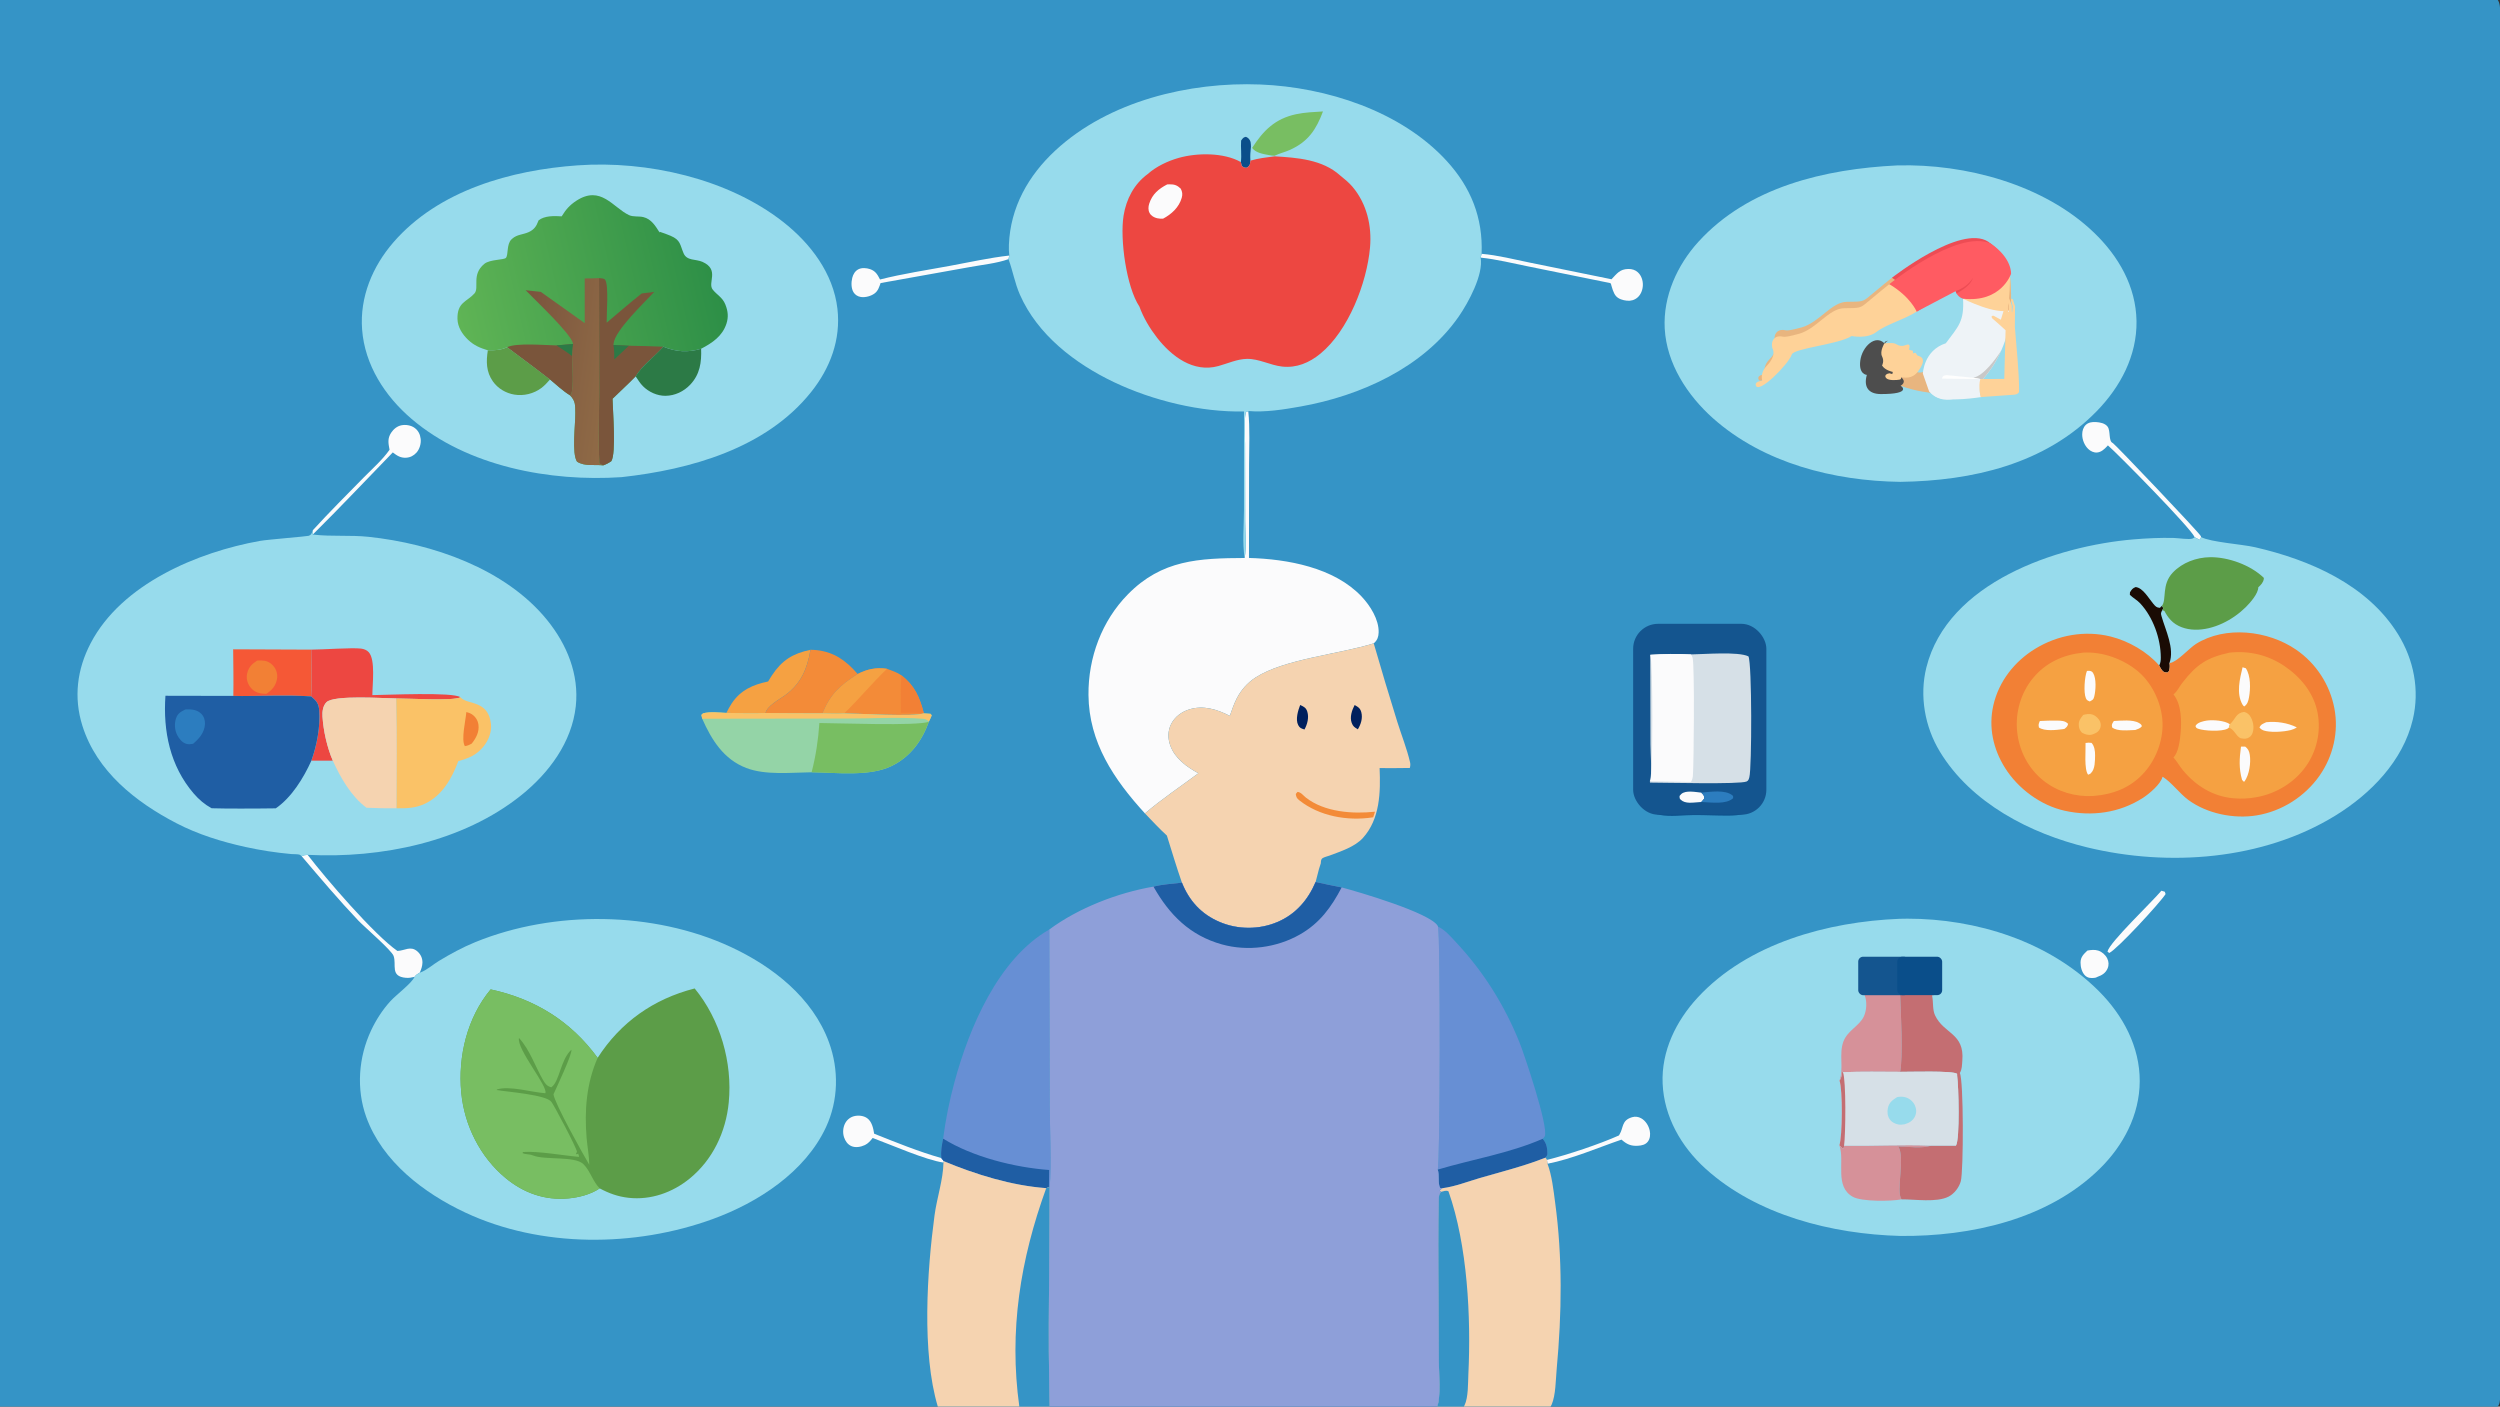 <?xml version="1.0" encoding="UTF-8" standalone="no"?>
<svg
   width="1820"
   height="1024"
   version="1.1"
   id="svg102"
   sodipodi:docname="lifestyle-dementia.svg"
   xml:space="preserve"
   inkscape:version="1.3.2 (1:1.3.2+202311252150+091e20ef0f)"
   xmlns:inkscape="http://www.inkscape.org/namespaces/inkscape"
   xmlns:sodipodi="http://sodipodi.sourceforge.net/DTD/sodipodi-0.dtd"
   xmlns="http://www.w3.org/2000/svg"
   xmlns:svg="http://www.w3.org/2000/svg"><rect width="100%" height="100%" fill="#333333" stroke="none"/><sodipodi:namedview
     id="namedview102"
     pagecolor="#ffffff"
     bordercolor="#666666"
     borderopacity="1.0"
     inkscape:showpageshadow="2"
     inkscape:pageopacity="0.0"
     inkscape:pagecheckerboard="0"
     inkscape:deskcolor="#d1d1d1"
     inkscape:zoom="0.36287788"
     inkscape:cx="939.71009"
     inkscape:cy="648.97867"
     inkscape:window-width="1920"
     inkscape:window-height="1027"
     inkscape:window-x="0"
     inkscape:window-y="25"
     inkscape:window-maximized="1"
     inkscape:current-layer="svg102" /><path
     fill="#3594C6"
     d="M0 0L1818.44 0C1820.58 3.358 1819.99 8.223 1820 12.083L1820 742.336L1820.01 943.951L1820 997.417C1819.99 1004.76 1820.98 1013.76 1819.75 1020.9C1819.56 1022.02 1819.05 1023.05 1818.44 1024L1128.79 1024L1065.7 1024L1046.14 1024L764.203 1024L742.071 1024L682.719 1024L0 1024L0 0Z"
     id="path1" /><path
     fill="#FBFBFC"
     d="M1573.5 648.443L1575.96 649.179L1576.55 650.884C1572.5 657.217 1541.59 690.825 1535.53 693.78L1534.24 692.757C1535.7 686.012 1566.58 656.741 1573.5 648.443Z"
     id="path2" /><path
     fill="#FBFBFC"
     d="M1519.64 691.999C1522.29 691.554 1524.87 691.21 1527.5 692.039C1530.25 692.903 1532.77 695.147 1534.06 697.723C1535.22 700.054 1535.36 702.647 1534.32 705.049C1532.85 708.421 1530.21 709.995 1526.91 711.166C1526.12 711.684 1525.54 711.794 1524.6 711.902C1522.13 712.188 1519.87 712 1518.01 710.24C1515.6 707.959 1514.61 703.986 1514.63 700.753C1514.65 696.661 1516.91 694.624 1519.64 691.999Z"
     id="path3" /><path
     fill="#FBFBFC"
     d="M1178.54 826.623C1178.68 826.42 1178.81 826.221 1178.94 826.014C1182.13 820.848 1180.27 815.69 1188.18 813.321C1190.47 812.635 1192.74 812.963 1194.81 814.128C1198.05 815.941 1200.29 819.614 1201.02 823.195C1201.56 825.853 1201.32 828.939 1199.6 831.141C1197.84 833.391 1195.19 833.924 1192.5 834.109C1187.34 834.463 1184.29 833.036 1180.45 829.642C1163.15 835.565 1144.45 843.744 1126.58 847.206L1126.21 844.398C1141.12 840.749 1164.5 832.896 1178.54 826.623Z"
     id="path4" /><path
     fill="#FBFBFC"
     d="M635.285 828.432C633.757 830.456 631.973 832.514 629.636 833.605C626.663 834.994 622.841 835.718 619.748 834.341C617.049 833.139 615.365 830.647 614.46 827.923C613.37 824.643 613.681 820.641 615.344 817.61C616.74 815.065 619.128 813.198 621.959 812.531C625 811.816 628.704 812.196 631.281 814.032C634.757 816.51 635.756 821.407 636.377 825.327C652.191 831.648 668.974 838.45 685.337 843.089L687.133 845.38L686.855 846.338C674.273 844.663 648.39 833.269 635.285 828.432Z"
     id="path5" /><path
     fill="#FBFBFC"
     d="M227.728 386.027C239.701 372.88 252.324 360.33 264.767 347.631C271.005 341.264 278.525 334.737 283.591 327.42C282.691 322.658 281.983 319.198 284.775 314.993C286.506 312.384 289.116 310.216 292.249 309.604C295.396 308.99 299.202 309.584 301.8 311.476C304.535 313.469 305.859 316.212 306.254 319.523C306.658 322.907 305.473 326.986 303.176 329.527C301.148 331.77 298.594 333.086 295.548 333.227C291.507 333.415 288.975 331.688 285.95 329.359C266.568 349.282 247.489 369.633 227.698 389.142L227.728 386.027Z"
     id="path6" /><path
     fill="#FBFBFC"
     d="M734.761 186.037L734.166 188.655C725.595 191.753 714.945 192.762 705.913 194.448L641.065 206.066C640.079 208.883 639.26 211.679 636.782 213.569C634.185 215.549 629.97 216.71 626.72 216.213C624.526 215.878 622.53 214.694 621.362 212.776C619.58 209.85 619.64 205.519 620.434 202.29C621.071 199.702 622.481 197.287 624.913 196.039C627.4 194.762 630.784 195.042 633.376 195.923C637.437 197.303 638.815 199.906 640.653 203.473C657.242 199.272 674.461 196.665 691.295 193.583C705.685 190.949 720.232 187.652 734.761 186.037Z"
     id="path7" /><path
     fill="#FBFBFC"
     d="M1534.55 324.233L1534 324.843C1532.02 326.989 1529.65 329.231 1526.57 329.436C1524.24 329.59 1521.95 328.481 1520.29 326.906C1517.46 324.224 1515.79 320 1515.85 316.117C1515.88 313.67 1516.6 311.132 1518.4 309.382C1520.38 307.449 1523.26 307.081 1525.89 307.262C1528.82 307.463 1532.44 308.096 1534.32 310.578C1536.69 313.699 1534.78 321.239 1538.15 322.543C1539.4 323.027 1601.5 388.186 1602.25 390.389C1602.31 390.583 1602.33 390.791 1602.37 390.991C1602.18 391.828 1601.86 392.282 1601.41 392.998L1597.72 391.113C1595.32 384.851 1541.67 330.319 1534.55 324.233Z"
     id="path8" /><path
     fill="#FBFBFC"
     d="M1078.61 184.786C1090.38 185.775 1102.42 188.895 1114 191.245L1173.18 203.305C1177.08 199.251 1179.14 195.913 1185.41 195.812C1188.02 195.771 1190.44 196.454 1192.39 198.26C1194.93 200.603 1196.08 204.156 1196 207.548C1195.93 210.81 1194.66 214.369 1192.16 216.536C1189.93 218.462 1187.25 219.214 1184.35 218.899C1181.51 218.591 1178.26 217.697 1176.35 215.446C1174.46 213.211 1173.52 209.282 1172.71 206.496L1172.13 206.055L1112.54 193.951C1101.17 191.682 1089.44 188.713 1077.9 187.546L1078.61 184.786Z"
     id="path9" /><path
     fill="#FBFBFC"
     d="M219.651 623.356C220.966 622.541 222.467 622.509 223.969 622.328C237.505 639.992 272.256 680.353 289.306 692.292C294.612 692.127 298.857 688.267 303.838 692.602C306.273 694.722 307.588 697.559 307.541 700.794C307.504 703.294 306.594 705.844 305.586 708.095C304.03 708.989 302.794 709.613 301.81 711.149C299.678 711.679 297.714 712.026 295.512 711.844C283.717 710.867 288.882 702.193 286.512 695.849C284.963 691.701 265.315 674.852 260.887 670.194C246.539 655.098 233.135 639.216 219.651 623.356Z"
     id="path10" /><path
     fill="#F5A142"
     d="M559.169 496.132C560.049 494.662 560.948 493.202 561.891 491.771C569.26 480.593 577.179 475.732 590.049 473.043C587.7 486.811 583.056 497.993 571.317 506.319C567.336 509.144 558.224 514.131 557.334 519.059C547.85 519.45 538.307 519.114 528.817 518.986C530.003 516.669 531.2 514.305 532.641 512.135C539.109 502.4 548.116 498.421 559.169 496.132Z"
     id="path12" /><path
     fill="#F38B38"
     d="M590.049 473.043C602.792 473.21 612.282 477.941 621.12 487.111C622.241 488.274 623.328 489.469 624.402 490.677C611.7 498.965 604.725 505.02 598.796 519.255C584.984 519.371 571.148 519.127 557.334 519.059C558.224 514.131 567.336 509.144 571.317 506.319C583.056 497.993 587.7 486.811 590.049 473.043Z"
     id="path14" /><path
     fill="#F38B38"
     d="M624.402 490.677C631.564 487.023 637.776 485.81 645.758 486.886C649.32 488.246 653.09 489.454 656.238 491.643C665.951 499.183 669.544 507.652 672.563 519.329C664.755 521.855 625.559 519.458 614.587 519.321C609.416 519.635 603.989 519.298 598.796 519.255C604.725 505.02 611.7 498.965 624.402 490.677Z"
     id="path15" /><path
     fill="#F28035"
     d="M656.238 491.643C665.951 499.183 669.544 507.652 672.563 519.329C667.212 518.599 661.276 518.974 655.85 518.916C655.803 509.853 655.47 500.679 656.238 491.643Z"
     id="path16" /><path
     fill="#F5A142"
     d="M624.402 490.677C631.564 487.023 637.776 485.81 645.758 486.886C634.882 497.234 625.417 508.93 614.587 519.321C609.416 519.635 603.989 519.298 598.796 519.255C604.725 505.02 611.7 498.965 624.402 490.677Z"
     id="path17" /><path
     fill="#0A4E8A"
     d="M1266.18 458.553C1271.06 458.35 1275.55 458.599 1279.33 462.121C1284.25 466.702 1284.11 473.254 1284.18 479.487C1284.41 500.781 1284.08 522.097 1284.14 543.395C1284.17 554.168 1285.66 567.264 1283.8 577.695C1283.15 581.344 1281.07 584.748 1278.54 587.407C1273.33 592.876 1265.75 593.694 1258.58 593.761C1250.13 593.84 1241.67 593.313 1233.23 593.348C1225.37 593.381 1215.91 594.747 1208.24 593.241C1203.77 592.364 1199.3 590.057 1196.09 586.821C1193.69 584.399 1192.34 581.166 1190.01 578.804C1190.81 578.249 1191.81 577.621 1192.41 576.852C1193.83 575.057 1193.54 573.573 1193.32 571.497C1195.91 570.813 1198.52 570.264 1201.15 569.733C1211.77 569.748 1266.81 571.139 1271.55 568.927C1272.9 568.295 1273.13 567.174 1273.51 565.85C1275.39 559.405 1275.48 482.54 1272.85 477.82C1265.14 474.172 1240.66 476.318 1231.06 476.411C1231.49 475.647 1231.79 475.057 1232.02 474.208C1233.21 469.872 1233.02 462.817 1230.78 458.902C1241.98 459.06 1255.27 460.448 1266.18 458.553Z"
     id="path18" /><rect
     style="opacity:1;fill:#14558f;fill-rule:evenodd;stroke:none;stroke-width:8;paint-order:fill markers stroke;fill-opacity:1"
     id="rect102"
     width="96.982"
     height="138.961"
     x="1188.929"
     y="454.137"
     ry="18.171" /><path
     fill="#FBFBFC"
     d="M1238.53 583.854C1237.88 583.906 1237.24 583.956 1236.59 583.994C1232.38 584.246 1226.9 585.355 1223.56 582.179C1222.55 581.219 1222.77 580.841 1222.71 579.459C1223.1 578.962 1223.49 578.48 1223.96 578.058C1227.24 575.097 1234.47 576.649 1238.5 577.036C1240.11 578.74 1240.56 578.832 1240.73 581.253C1240.02 582.123 1239.33 583.071 1238.53 583.854Z"
     id="path19" /><path
     fill="#2C7DBF"
     d="M1238.5 577.036C1244.95 576.545 1256.05 574.572 1261.37 579.177C1261.48 579.273 1261.59 579.379 1261.69 579.48L1261.72 581.071C1256.59 585.816 1245.86 584.145 1239.37 583.887L1238.53 583.854C1239.33 583.071 1240.02 582.123 1240.73 581.253C1240.56 578.832 1240.11 578.74 1238.5 577.036Z"
     id="path20" /><path
     fill="#94D4A7"
     d="M511.205 523.245L510.576 520.458L511.83 519.291C517.195 517.914 523.319 518.744 528.817 518.986C538.307 519.114 547.85 519.45 557.334 519.059C571.148 519.127 584.984 519.371 598.796 519.255C603.989 519.298 609.416 519.635 614.587 519.321C625.559 519.458 664.755 521.855 672.563 519.329L677.377 519.634L678.318 520.75C677.672 522.341 677.018 523.883 676.219 525.404C671.188 539.487 662.565 551.195 648.752 557.808C632.677 565.505 608.555 562.39 590.841 562.217C575.92 562.371 557.5 564.517 543.356 559.122C526.814 552.813 518.04 538.624 511.205 523.245Z"
     id="path21" /><path
     fill="#FAC267"
     d="M511.205 523.245L510.576 520.458L511.83 519.291C517.195 517.914 523.319 518.744 528.817 518.986C538.307 519.114 547.85 519.45 557.334 519.059C571.148 519.127 584.984 519.371 598.796 519.255C603.989 519.298 609.416 519.635 614.587 519.321C625.559 519.458 664.755 521.855 672.563 519.329L677.377 519.634L678.318 520.75C677.672 522.341 677.018 523.883 676.219 525.404C676.061 525.234 675.916 525.05 675.745 524.894C674.619 523.866 673.508 523.401 671.986 523.28C654.134 521.865 635.28 523.086 617.287 523.085L511.205 523.245Z"
     id="path22" /><path
     fill="#78BE62"
     d="M676.219 525.404C671.188 539.487 662.565 551.195 648.752 557.808C632.677 565.505 608.555 562.39 590.841 562.217C593.886 550.628 595.724 538.31 596.508 526.357C609.346 526.402 668.281 528.674 676.219 525.404Z"
     id="path23" /><path
     fill="#D6E0E7"
     d="M1201.41 476.696C1211.11 476.002 1221.34 475.867 1231.06 476.411C1240.66 476.318 1265.14 474.172 1272.85 477.82C1275.48 482.54 1275.39 559.405 1273.51 565.85C1273.13 567.174 1272.9 568.295 1271.55 568.927C1266.81 571.139 1211.77 569.748 1201.15 569.733C1202.88 561.546 1201.55 550.294 1201.55 541.88L1201.41 476.696Z"
     id="path24" /><path
     fill="#FBFBFC"
     d="M1201.41 476.696C1211.11 476.002 1221.34 475.867 1231.06 476.411C1231.56 477.217 1231.98 478.054 1232.23 478.974C1233.72 484.452 1233.15 555.962 1232.42 564.844C1232.28 566.504 1231.85 567.782 1231.05 569.245L1200.96 568.76C1201.21 568.388 1201.32 568.229 1201.54 567.8C1203.22 564.395 1203.52 482.458 1201.41 476.696Z"
     id="path25" /><path
     fill="#678FD4"
     d="M1046.87 674.623C1051.94 676.793 1056.47 682.213 1060.2 686.213C1080.16 707.579 1095.42 732.058 1106.3 759.149C1109.56 767.264 1127.59 820.606 1124.57 827.239C1124.2 828.058 1123.7 828.496 1123.02 829.05C1125.82 831.928 1126.57 836.173 1126.48 840.073C1126.45 841.11 1125.74 841.873 1125.2 842.74C1109.76 848.903 1093.08 853.023 1077.12 857.682C1068.51 860.198 1058.92 863.945 1050.06 865.025L1048.51 864.855C1046.52 861.622 1048.17 855.494 1046.66 851.474C1048.48 847.394 1048.67 681.052 1046.87 674.623Z"
     id="path26" /><path
     fill="#1F5EA4"
     d="M1123.02 829.05C1125.82 831.928 1126.57 836.173 1126.48 840.073C1126.45 841.11 1125.74 841.873 1125.2 842.74C1109.76 848.903 1093.08 853.023 1077.12 857.682C1068.51 860.198 1058.92 863.945 1050.06 865.025L1048.51 864.855C1046.52 861.622 1048.17 855.494 1046.66 851.474C1071.75 843.982 1099.05 839.577 1123.02 829.05Z"
     id="path27" /><path
     fill="#678FD4"
     d="M686.608 828.94C688.385 815.037 691.218 801.168 694.893 787.642C705.585 748.281 726.61 697.984 763.914 676.662L764.214 804.328C764.215 821.907 765.749 847.729 764.14 864.345L763.606 864.292L761.654 864.97C736.457 863.146 710.427 855.063 687.133 845.38L685.337 843.089C684.735 838.148 685.66 833.755 686.608 828.94Z"
     id="path28" /><path
     fill="#1F5EA4"
     d="M686.608 828.94C708.107 842.289 738.658 849.901 763.771 851.756L763.606 864.292L761.654 864.97C736.457 863.146 710.427 855.063 687.133 845.38L685.337 843.089C684.735 838.148 685.66 833.755 686.608 828.94Z"
     id="path29" /><path
     fill="#F5D3B0"
     d="M687.133 845.38C710.427 855.063 736.457 863.146 761.654 864.97L763.606 864.292L764.14 864.345C764.291 917.545 762.685 970.822 764.203 1024L742.071 1024L682.719 1024C670.915 984.523 674.916 925.269 680.347 884.723C682.03 872.154 686.613 858.894 686.855 846.338L687.133 845.38Z"
     id="path30" /><path
     fill="#3594C6"
     d="M763.606 864.292L764.14 864.345C764.291 917.545 762.685 970.822 764.203 1024L742.071 1024C734.397 968.838 742.813 916.889 761.654 864.97L763.606 864.292Z"
     id="path31" /><path
     fill="#F5D3B0"
     d="M1125.2 842.74L1126.21 844.398L1126.58 847.206C1129.8 855.923 1130.85 865.856 1132.09 875.061C1137.61 915.747 1137.02 956.063 1133.25 996.868C1132.55 1004.49 1132.6 1015.66 1129.6 1022.57C1129.34 1023.17 1129.16 1023.41 1128.79 1024L1065.7 1024L1046.14 1024C1049.1 1018.31 1047.46 998.298 1047.46 991.058C1047.47 975.284 1046.34 873.8 1047.74 869.792C1047.97 869.138 1048.73 868.266 1049.12 867.658L1048 866.671L1050.06 865.025C1058.92 863.945 1068.51 860.198 1077.12 857.682C1093.08 853.023 1109.76 848.903 1125.2 842.74Z"
     id="path32" /><path
     fill="#3594C6"
     d="M1049.12 867.658C1050.94 867.248 1052.87 866.335 1054.49 867.304C1068.37 906.557 1070.96 959.07 1068.97 1000.37C1068.66 1006.77 1069.02 1017.31 1066.15 1023.11C1066.01 1023.41 1065.85 1023.7 1065.7 1024L1046.14 1024C1049.1 1018.31 1047.46 998.298 1047.46 991.058C1047.47 975.284 1046.34 873.8 1047.74 869.792C1047.97 869.138 1048.73 868.266 1049.12 867.658Z"
     id="path33" /><path
     fill="#FBFBFC"
     d="M906.119 406.219C907.568 397.94 906.523 388.134 906.512 379.645L906.407 323.074C906.383 315.817 905.506 307.26 906.941 300.162L908.725 299.224C910.073 312.126 909.328 325.59 909.325 338.578L909.254 406.194C937.146 406.984 971.221 413.064 991.289 434.325C997.5 440.906 1003.95 451.063 1003.65 460.482C1003.55 463.518 1002.75 465.947 1000.47 468.02C1000.34 468.135 1000.21 468.244 1000.08 468.357C974.991 476.249 934.841 479.736 914 493.247C908.135 497.05 903.51 502.275 900.327 508.496C898.274 512.507 896.827 516.898 895.307 521.135C886.057 516.437 876.087 513.218 865.759 516.445C860.202 518.181 855.304 521.783 852.616 527.025C850.144 531.849 850.091 537.449 851.878 542.505C855.296 552.176 863.802 558.216 872.412 562.945C859.567 572.526 845.653 581.738 833.525 592.182C810.949 567.453 792.693 540.537 792.41 505.894C792.189 478.734 802.056 452.019 821.194 432.578C845.899 407.482 872.85 406.382 906.119 406.219Z"
     id="path34" /><path
     fill="#F5D3B0"
     d="M895.307 521.135C896.827 516.898 898.274 512.507 900.327 508.496C903.51 502.275 908.135 497.05 914 493.247C934.841 479.736 974.991 476.249 1000.08 468.357C1005.59 487.415 1011.28 506.458 1017.2 525.394C1020.24 535.13 1024.21 544.988 1026.51 554.883C1026.86 556.375 1026.76 557.626 1026.33 559.08C1019 559.141 1011.67 559.29 1004.35 559.168C1005.11 576.657 1004.68 596.298 992.164 610.066C986.298 616.519 976.078 619.779 968.067 622.807C966.742 623.308 963.808 623.998 962.737 624.811C961.54 625.72 961.646 627.18 961.545 628.497L960.236 632.578L957.779 642.082C952.187 655.204 943.281 665.58 929.935 671.243C916.657 676.877 901.212 676.849 887.943 671.213C874.583 665.537 865.747 655.858 860.439 642.565C856.5 631.241 853.057 619.74 849.492 608.294C843.916 603.219 838.769 597.6 833.525 592.182C845.653 581.738 859.567 572.526 872.412 562.945C863.802 558.216 855.296 552.176 851.878 542.505C850.091 537.449 850.144 531.849 852.616 527.025C855.304 521.783 860.202 518.181 865.759 516.445C876.087 513.218 886.057 516.437 895.307 521.135Z"
     id="path35" /><path
     fill="#00205D"
     d="M986.164 513.28C986.273 513.33 986.386 513.373 986.49 513.43C988.918 514.772 990.34 515.778 991.059 518.622C992.146 522.922 990.729 527.288 988.513 530.955C986.2 529.544 985.009 528.942 984.032 526.247C982.497 522.01 984.202 517.054 986.164 513.28Z"
     id="path36" /><path
     fill="#00205D"
     d="M946.518 513.251C946.628 513.292 946.741 513.326 946.847 513.375C949.367 514.537 950.87 515.337 951.733 518.156C953.036 522.418 951.731 527.289 949.664 531.072C947.417 530.331 946.223 530.11 945.064 527.833C942.972 523.722 944.977 517.246 946.518 513.251Z"
     id="path37" /><path
     fill="#f38b38"
     d="m 999.695,594.98 -0.767,0.119 c -17.967,2.679 -38.319,-0.864 -52.905,-12.374 -1.943,-1.533 -2.412,-2.386 -2.697,-4.71 l 1.252,-1.513 c 2.542,0.162 4.251,2.693 6.182,4.2 13.469,10.504 33.97,11.999 50.244,10.197 z"
     id="path38" /><path
     fill="#97DBEC"
     d="M420.556 120.373C471.006 116.792 529.738 129.922 570.037 161.485C589.961 177.091 606.658 198.949 609.649 224.743C612.25 247.186 604.399 267.988 590.506 285.398C557.727 326.472 502.527 341.848 452.547 347.359C400.555 350.859 340.337 339.7 299.642 304.976C280.238 288.419 265.563 265.784 263.61 239.867C261.836 216.328 271.162 193.978 286.42 176.39C319.342 138.44 372.277 123.772 420.556 120.373Z"
     id="path40" /><path
     fill="#5C9D48"
     d="M369.191 252.727C379.615 260.542 390.158 268.243 400.415 276.274C398.449 278.474 396.462 280.712 394.092 282.487C388.57 286.621 381.281 288.407 374.477 287.278C368.277 286.249 362.473 282.843 358.833 277.675C353.894 270.663 353.855 263.176 355.148 255.023C359.981 255.108 364.793 254.918 369.191 252.727Z"
     id="path41" /><defs
     id="defs43"><linearGradient
       id="gradient_0"
       gradientUnits="userSpaceOnUse"
       x1="518.101"
       y1="186.78"
       x2="333.684"
       y2="229.783"><stop
         offset="0"
         stop-color="#2D8F47"
         id="stop42" /><stop
         offset="1"
         stop-color="#5FB455"
         id="stop43" /></linearGradient></defs><path
     fill="url(#gradient_0)"
     d="M408.905 157.501C411.831 152.667 414.689 149.365 419.447 146.232C437.41 134.404 446.308 151.201 457.998 156.637C460.949 158.01 465.022 157.267 468.27 158.021C474.227 159.405 477.292 164.684 480.339 169.498L480.155 168.699C482.872 169.599 485.595 170.536 488.224 171.668C495.565 174.827 494.913 177.98 497.65 184.395C500.058 190.038 506.554 188.474 511.391 190.637C524.124 196.331 514.892 205.891 518.848 210.825C521.956 214.701 526.013 216.553 527.995 221.533L528.208 222.083C529.987 226.611 530.392 230.89 528.873 235.578C525.898 244.76 518.488 249.704 510.412 253.891C500.576 256.803 492.291 256.192 482.885 252.391C476.652 259.626 467.594 265.851 462.736 273.969C457.321 279.629 451.465 284.792 445.921 290.31C446.114 299.018 448.659 329.754 445.066 335.711C443.111 337.108 441.355 338.01 439.09 338.81C432.538 337.985 426.093 339.786 420.087 336.119C416.098 330.073 418.955 308.811 418.838 300.826C418.757 295.226 419.109 291.826 414.903 287.754C409.789 284.617 405.05 280.109 400.415 276.274C390.158 268.243 379.615 260.542 369.191 252.727C364.793 254.918 359.981 255.108 355.148 255.023C349.554 253.356 345.137 251.499 340.842 247.449C336.615 243.463 333.152 238.12 333.035 232.139C332.796 219.95 339.815 219.827 345.374 213.665C349.15 209.48 343.001 199.956 352.598 192.08C356.662 188.745 366.955 189.328 368.325 187.7C370.181 185.493 368.691 177.809 372.337 174.286C372.532 174.097 372.744 173.927 372.945 173.745C376.381 170.642 380.824 170.824 384.846 168.995C388.532 167.319 390.395 164.964 391.739 161.294L392.033 160.473C396.353 156.93 403.628 157.156 408.905 157.501Z"
     id="path43" /><path
     fill="#7A553B"
     d="M405.124 251.461L417.187 250.402C416.925 253.337 416.621 256.273 416.474 259.217C416.446 265.581 417.995 281.959 415.733 287.042L414.903 287.754C409.789 284.617 405.05 280.109 400.415 276.274C390.158 268.243 379.615 260.542 369.191 252.727C376.321 249.439 396.315 251.317 405.124 251.461Z"
     id="path44" /><path
     fill="#2C7A46"
     d="M405.124 251.461L417.187 250.402C416.925 253.337 416.621 256.273 416.474 259.217C412.934 256.397 408.885 253.992 405.124 251.461Z"
     id="path45" /><path
     fill="#7A553B"
     d="M436.104 202.463C437.496 202.638 439.677 202.53 440.51 203.656C443.331 207.466 441.507 228.877 441.664 234.91C450.123 227.782 458.492 220.496 467.173 213.64L476.316 212.477C469.512 219.883 447.586 240.523 446.701 250.126C446.681 250.34 446.647 250.553 446.626 250.767C446.613 250.896 446.609 251.025 446.601 251.154L457.834 251.686C466.173 251.915 474.557 251.966 482.885 252.391C476.652 259.626 467.594 265.851 462.736 273.969C457.321 279.629 451.465 284.792 445.921 290.31C446.114 299.018 448.659 329.754 445.066 335.711C443.111 337.108 441.355 338.01 439.09 338.81C438.025 338.485 437.248 337.875 436.342 337.248C435.507 320.31 436.182 303.082 436.239 286.108L436.104 202.463Z"
     id="path46" /><path
     fill="#2C7A46"
     d="M446.601 251.154L457.834 251.686C454.255 254.981 450.726 258.323 447.207 261.681C447.234 258.096 447.164 254.699 446.601 251.154Z"
     id="path47" /><defs
     id="defs48"><linearGradient
       id="gradient_1"
       gradientUnits="userSpaceOnUse"
       x1="380.31"
       y1="263.204"
       x2="443.695"
       y2="272.298"><stop
         offset="0"
         stop-color="#7B553E"
         id="stop47" /><stop
         offset="1"
         stop-color="#8F6A46"
         id="stop48" /></linearGradient></defs><path
     fill="url(#gradient_1)"
     d="M425.676 202.712C429.152 202.803 432.631 202.602 436.104 202.463L436.239 286.108C436.182 303.082 435.507 320.31 436.342 337.248C437.248 337.875 438.025 338.485 439.09 338.81C432.538 337.985 426.093 339.786 420.087 336.119C416.098 330.073 418.955 308.811 418.838 300.826C418.757 295.226 419.109 291.826 414.903 287.754L415.733 287.042C417.995 281.959 416.446 265.581 416.474 259.217C416.621 256.273 416.925 253.337 417.187 250.402C417.16 250.266 417.13 250.131 417.106 249.995C415.903 243.16 388.774 217.671 382.673 211.281L393.682 212.483L425.685 235.237L425.676 202.712Z"
     id="path48" /><path
     fill="#2C7A46"
     d="M482.885 252.391C492.291 256.192 500.576 256.803 510.412 253.891C510.776 263.775 509.605 272.49 502.495 280.022C497.812 284.984 491.33 288.098 484.46 288.152C478.404 288.2 472.254 285.358 468.016 281.088C465.943 279 464.407 276.377 462.736 273.969C467.594 265.851 476.652 259.626 482.885 252.391Z"
     id="path42" /><path
     fill="#97DBEC"
     d="M1380.79 120.444L1381.35 120.426C1430.89 119.102 1487.89 134.282 1524.34 169.265C1542.28 186.478 1555 208.441 1555.38 233.82C1555.76 258.916 1543.68 281.618 1526.49 299.258C1488.75 338.007 1435.77 350.035 1383.44 350.791C1335.21 350.143 1283.93 337.272 1247.13 304.552C1228.44 287.933 1213.26 264.678 1211.91 239.095C1210.68 215.736 1220.97 192.993 1236.48 175.968C1272.96 135.916 1328.85 122.992 1380.79 120.444Z"
     id="path49" /><path
     fill="#97DBEC"
     d="M1382.8 668.889C1384.68 668.83 1386.56 668.796 1388.45 668.794C1438.9 668.754 1491.84 685.365 1528.05 721.627C1545.51 739.115 1557.86 762.005 1557.72 787.21C1557.59 811.744 1545.79 833.951 1528.58 850.873C1491 887.825 1434.45 900.262 1383.44 899.766C1333.92 898.439 1279.13 884.803 1241.55 850.731C1223.91 834.735 1211.45 813.032 1210.4 788.891C1209.37 765.261 1220.13 743.322 1235.87 726.269C1272.48 686.626 1330.63 671.004 1382.8 668.889Z"
     id="path59" /><path
     fill="#D69199"
     d="M1339.05 833.774L1341.61 836.188C1342.49 835.27 1342.47 835.34 1342.48 834.063C1363.52 834.337 1384.69 833.207 1405.68 833.993C1399.8 836.301 1388.57 834.695 1381.94 834.656C1387.1 842.766 1380.06 867.42 1384.31 873.135C1376.77 874.617 1355.36 874.869 1348.92 871.31C1335.46 863.859 1342.96 845.958 1339.26 834.361C1339.19 834.163 1339.12 833.969 1339.05 833.774Z"
     id="path60" /><path
     fill="#D69199"
     d="M1358.23 697.022C1366.36 696.937 1374.51 696.708 1382.63 697.043C1383.5 705.61 1383.83 715.699 1382.74 724.25L1383.32 724.612C1383.83 737.995 1385.51 768.521 1383.3 780.305C1369.43 780.259 1355.5 779.97 1341.65 780.561L1341.29 779.311C1340.89 781.777 1340.82 784.752 1339.15 786.699C1342.43 777.965 1338.56 767.267 1342.03 758.159C1345.12 750.018 1353.74 746.906 1356.93 739.841C1358.99 735.286 1359.26 729.09 1357.45 724.446L1355.7 724.249L1354.65 722.54C1354.31 716.716 1352.38 701.677 1355.83 697.204L1358.23 697.022Z"
     id="path61" /><path
     fill="#C46E72"
     d="M1382.63 697.043C1390.32 697.005 1398.16 696.653 1405.83 697.077L1409.4 697.167C1413.27 702.746 1411.18 715.876 1410.49 722.533L1409.38 724.165L1406.52 724.673L1406.67 725.391C1407.51 729.773 1406.82 735.131 1408.7 739.134C1415.15 752.879 1430.31 751.95 1428.56 772.251C1428.3 775.247 1428.42 778.57 1426.74 781.158C1429.57 786.117 1429.5 852.476 1427.46 859.952C1426.24 864.422 1422.76 868.972 1418.64 871.105C1409.86 875.647 1394.09 873.029 1384.31 873.135C1380.06 867.42 1387.1 842.766 1381.94 834.656C1388.57 834.695 1399.8 836.301 1405.68 833.993L1423.94 834.005C1426.9 829.18 1425.9 790.439 1424.79 782.964L1424.77 781.75C1422.09 779.297 1389.34 780.357 1383.3 780.305C1385.51 768.521 1383.83 737.995 1383.32 724.612L1382.74 724.25C1383.83 715.699 1383.5 705.61 1382.63 697.043Z"
     id="path63" /><path
     fill="#D6E0E7"
     d="M1339.15 786.699C1340.82 784.752 1340.89 781.777 1341.29 779.311L1341.65 780.561C1355.5 779.97 1369.43 780.259 1383.3 780.305C1389.34 780.357 1422.09 779.297 1424.77 781.75L1424.79 782.964C1425.9 790.439 1426.9 829.18 1423.94 834.005L1405.68 833.993C1384.69 833.207 1363.52 834.337 1342.48 834.063C1342.47 835.34 1342.49 835.27 1341.61 836.188L1339.05 833.774C1341.3 827.408 1341.56 792.924 1339.15 786.699Z"
     id="path65" /><path
     fill="#C46E72"
     d="M1339.15 786.699C1340.82 784.752 1340.89 781.777 1341.29 779.311L1341.65 780.561C1344.05 786.064 1343.63 826.226 1342.48 834.063C1342.47 835.34 1342.49 835.27 1341.61 836.188L1339.05 833.774C1341.3 827.408 1341.56 792.924 1339.15 786.699Z"
     id="path66" /><path
     fill="#97DBEC"
     d="M1381.17 798.665C1383.38 798.289 1385.55 798.229 1387.7 798.986C1390.51 799.971 1392.85 802.067 1394.07 804.778C1395.24 807.366 1395.32 810.231 1394.07 812.805C1392.49 816.041 1389.83 817.488 1386.55 818.478C1385.17 818.678 1383.67 818.899 1382.28 818.672C1379.62 818.241 1377.1 816.935 1375.58 814.657C1374.02 812.307 1373.79 809.149 1374.42 806.452C1375.36 802.436 1377.93 800.736 1381.17 798.665Z"
     id="path67" /><path
     fill="#97DBEC"
     d="M305.586 708.095C305.715 708.054 305.845 708.016 305.974 707.971C310.561 706.374 315.268 702.128 319.485 699.573C327.968 694.432 336.961 689.547 346.161 685.807C403.398 662.537 475.591 663.305 531.732 689.256C562.331 703.401 591.556 726.172 603.489 758.776C610.828 778.829 610.368 801.108 601.34 820.548C586.129 853.302 551.741 875.512 518.835 887.484C462.263 908.066 393.851 908.533 338.799 882.773C308.653 868.668 278.354 845.65 266.662 813.296C259.274 792.85 260.952 769.742 270.151 750.164C273.771 742.46 278.477 735.165 284.208 728.86C288.458 724.185 299.614 715.952 301.81 711.149C302.794 709.613 304.03 708.989 305.586 708.095Z"
     id="path68" /><path
     fill="#5C9D48"
     d="M435.088 770.111C451.764 744.111 475.871 727.214 505.729 719.595C524.281 742.214 533.343 773.409 530.537 802.514C528.467 823.983 518.941 844.233 502.084 857.993C489.613 868.174 473.705 873.822 457.537 871.996C449.87 871.13 443.327 868.769 436.581 865.139C430.11 869.55 421.373 871.754 413.665 872.459C396.544 874.025 381.064 868.398 367.991 857.565C349.528 842.266 338.001 819.173 335.786 795.396C333.323 768.952 340.066 740.904 357.189 720.284C389.464 727.264 415.541 743.383 435.088 770.111Z"
     id="path69" /><path
     fill="#78BE62"
     d="M357.189 720.284C389.464 727.264 415.541 743.383 435.088 770.111C426.898 788.693 425.399 808.384 427.057 828.47C427.588 834.91 428.931 841.475 428.982 847.919C424.623 840.636 403.596 802.926 402.941 796.638C404.941 792.145 416.872 767.041 415.96 764.22C407.913 771.539 407.434 787.496 401.33 791.553C398.289 790.715 396.985 789.125 395.417 786.419C389.728 776.592 385.675 764.099 377.806 755.637C376.009 763.817 399.394 791.281 396.992 795.874C387.103 795.194 370.954 790.218 361.786 793.117L361.665 793.549C369.4 794.915 397.611 796.93 401.424 802.158C403.709 805.292 419.929 835.877 420.051 838.607L419.303 839.807L419.745 840.365L420.985 839.873L421.541 842.191L421.039 841.85L421.41 840.924L421.466 842.212C409.858 841.197 391.899 837.871 380.916 838.665L380.278 839.377C382.593 840.609 385.283 840.051 387.827 841.103C396.808 844.818 418.526 841.296 424.809 847.57C429.746 852.5 431.472 860.004 436.581 865.139C430.11 869.55 421.373 871.754 413.665 872.459C396.544 874.025 381.064 868.398 367.991 857.565C349.528 842.266 338.001 819.173 335.786 795.396C333.323 768.952 340.066 740.904 357.189 720.284Z"
     id="path70" /><path
     fill="#97DBEC"
     d="M734.761 186.037C734.458 183.413 734.379 180.835 734.481 178.197C735.535 150.945 748.607 127.783 768.368 109.486C807.158 73.568 865.842 59.443 917.553 61.518C965.532 63.442 1019.8 80.786 1053.07 117.027C1070.82 136.361 1079.69 158.571 1078.61 184.786L1077.9 187.546C1080.12 199.777 1069 220.272 1062.01 230.362C1036.14 267.677 990.355 288.179 946.883 295.928C934.841 298.074 920.986 300.338 908.725 299.224L906.941 300.162C905.506 307.26 906.383 315.817 906.407 323.074L906.512 379.645C906.523 388.134 907.568 397.94 906.119 406.219C904.328 395.468 905.604 382.525 905.605 371.557L905.63 299.537C874.31 300.223 839.224 291.661 811.025 278.242C782.785 264.805 755.277 243.77 742.434 214.39C738.81 206.1 737.404 197.566 734.38 189.223C734.311 189.033 734.238 188.845 734.166 188.655L734.761 186.037Z"
     id="path71" /><path
     fill="#0A4E8A"
     d="M903.33 117.985C904.041 112.851 903.138 107.528 903.533 102.315C904.802 100.707 904.938 100.012 906.996 99.595C907.595 99.887 908.283 100.175 908.765 100.657C910.766 102.652 910.569 104.268 910.687 106.844C910.309 110.279 910.01 113.507 910.293 116.96C909.927 119.937 910.183 120.182 907.899 122.047C905.744 122.205 905.704 121.997 904.009 120.83L903.33 117.985Z"
     id="path72" /><path
     fill="#78BE62"
     d="M911.543 107.672C919.736 94.997 928.249 86.415 943.587 83.134C949.961 81.771 956.642 81.537 963.134 81.13C958.216 94.265 952.415 103.063 939.252 109.045C935.568 110.719 931.456 111.645 927.864 113.398C926.467 113.386 925.166 113.17 923.794 112.915C919.762 112.167 914.045 111.283 911.543 107.672Z"
     id="path73" /><path
     fill="#ED4741"
     d="M835.571 126.672C841.706 121.191 850.223 117.18 858.044 114.961C871.513 111.141 890.961 110.981 903.33 117.985L904.009 120.83C905.704 121.997 905.744 122.205 907.899 122.047C910.183 120.182 909.927 119.937 910.293 116.96C916.018 115.204 922.017 114.607 927.934 113.804C944.303 114.789 962.741 116.078 975.584 127.704C978.872 130.368 982.075 132.915 984.791 136.19C995.03 148.427 998.789 164.473 997.38 180.204C995.074 205.954 981.68 240.708 961.198 257.511C953.177 264.091 943.856 268.039 933.362 266.858C924.742 265.888 916.455 261.101 907.75 261.264C900.656 261.397 893.67 264.643 886.897 266.509C868.81 271.492 852.93 259.451 842.404 245.935C837.144 239.181 832.398 231.28 829.501 223.204C819.983 208.917 815.22 174.045 817.962 157.001C819.9 144.956 825.61 133.948 835.571 126.672Z"
     id="path74" /><path
     fill="#FBFBFC"
     d="M849.71 134.252C850.28 134.225 850.851 134.202 851.421 134.19C854.877 134.121 857.073 134.883 859.571 137.328C860.775 139.636 861.017 141.499 860.29 144.038C858.294 151.002 852.887 155.899 846.72 159.194C845.288 159.221 843.846 159.224 842.445 158.891C840.198 158.356 838.073 157.193 836.925 155.109C835.757 152.99 835.917 150.489 836.633 148.254C838.84 141.364 843.506 137.471 849.71 134.252Z"
     id="path75" /><path
     fill="#97DBEC"
     d="M1602.37 390.991C1609.64 394.775 1631.82 396.121 1641.59 398.362C1681.36 407.486 1723.33 425.579 1745.71 461.611C1757.25 480.202 1761.62 502.368 1756.53 523.784C1749.32 554.104 1725.8 577.999 1699.98 593.856C1647.29 626.213 1578.67 631.23 1519.53 616.901C1478.09 606.861 1434.87 584.653 1412.16 547.085C1401.22 528.998 1397.26 506.463 1402.4 485.887C1417.85 424.024 1497.11 397.441 1553.11 392.681C1562.92 391.847 1572.78 391.385 1582.63 391.642C1585.61 391.721 1593.7 392.936 1596.06 392.116C1596.67 391.904 1597.17 391.447 1597.72 391.113L1601.41 392.998C1601.86 392.282 1602.18 391.828 1602.37 390.991Z"
     id="path76" /><path
     fill="#1A0B04"
     d="M1571.92 484.54C1572.86 482.697 1573.08 480.747 1573.07 478.702C1573.02 464.974 1567.48 449.364 1558.07 439.25C1555.8 436.807 1552.9 435.352 1550.54 433.031L1550.61 431.229C1551.81 429.242 1552.53 428.183 1554.75 427.375C1560.15 427.932 1564.27 435.688 1567.59 439.546C1569.19 441.41 1569.87 442.354 1572.41 442.509L1573.89 441.034L1574.9 442.727L1574.19 444.151C1573.07 446.173 1572.94 446.378 1573.61 448.704C1576.47 458.722 1583.25 472.202 1579.34 482.701C1579.73 484.817 1579.57 486.334 1579.09 488.425L1578 489.542C1576.15 489.522 1575.41 489.573 1574.08 488.043C1573.23 487.068 1572.56 485.664 1571.92 484.54Z"
     id="path77" /><path
     fill="#5C9D48"
     d="M1573.89 441.034C1577.48 436.441 1573.41 425.685 1581.79 416.84C1588.71 409.538 1598.98 405.785 1608.92 405.64C1622.1 405.447 1638.46 411.352 1648.06 420.681C1648.06 420.944 1648.09 421.21 1648.05 421.471C1647.67 424.049 1645.86 425.917 1644.03 427.563C1644.03 432.158 1638.09 438.856 1634.92 442.006C1625.46 451.378 1611.36 458.743 1597.8 458.42C1591.43 458.268 1584.66 456.16 1580.24 451.384C1578.37 449.365 1576.97 447.209 1575.69 444.777L1574.19 444.151L1574.9 442.727L1573.89 441.034Z"
     id="path78" /><path
     fill="#F28035"
     d="M1579.34 482.701C1579.49 482.686 1579.65 482.679 1579.8 482.657C1584.99 481.895 1593.71 471.903 1598.61 468.818C1620.04 455.312 1651.12 458.934 1671.53 472.933C1686.13 482.942 1696.19 498.41 1699.46 515.822C1702.66 532.862 1698.53 550.533 1688.63 564.678C1677.97 579.906 1661.15 590.631 1642.78 593.614C1626.25 596.298 1606.86 592.407 1593.2 582.433C1586.8 577.761 1580.53 569.116 1574.32 565.457C1573.16 570.798 1564.41 578.065 1560.06 580.859C1542.92 591.856 1522.83 594.578 1503.12 590.228C1485.66 586.375 1469.18 574.164 1459.7 559.104C1451.03 545.326 1447.5 529.375 1451.18 513.369C1455.16 496.046 1466.51 481.57 1481.53 472.367C1497.97 462.286 1517.76 458.711 1536.57 463.397C1549.48 466.614 1563.18 474.383 1571.92 484.54C1572.56 485.664 1573.23 487.068 1574.08 488.043C1575.41 489.573 1576.15 489.522 1578 489.542L1579.09 488.425C1579.57 486.334 1579.73 484.817 1579.34 482.701Z"
     id="path79" /><path
     fill="#F5A142"
     d="M1516.51 475.111C1530.34 474.216 1545.49 479.706 1556.09 488.422C1566.27 496.789 1572.98 510.517 1574.17 523.573C1575.4 537.061 1570.35 551.572 1561.54 561.779C1551.57 573.335 1538.75 578.269 1523.91 579.473C1510.95 580.254 1498.01 576.471 1487.78 568.409C1476.65 559.627 1469.93 546.634 1468.48 532.582C1467.05 518.771 1471.12 504.464 1479.97 493.717C1489.37 482.291 1502.07 476.633 1516.51 475.111Z"
     id="path80" /><path
     fill="#FBFBFC"
     d="M1538.89 524.888C1543.92 524.626 1552.77 523.668 1557.15 526.332C1558.32 527.047 1558.96 527.36 1559.29 528.705C1558.14 530.262 1556.26 530.758 1554.52 531.435C1549.7 531.544 1541.52 532.67 1537.64 529.574C1537.13 527.117 1537.63 526.962 1538.89 524.888Z"
     id="path81" /><path
     fill="#FBFBFC"
     d="M1485.01 524.888C1489.16 524.671 1493.31 524.507 1497.47 524.589C1500.58 524.649 1503.35 524.648 1505.58 526.971C1505.05 529.016 1504.59 529.204 1503.05 530.563C1502.58 530.694 1502.4 530.755 1501.86 530.825C1497 531.444 1488.44 532.518 1484.34 529.61C1483.86 527.342 1484.17 526.972 1485.01 524.888Z"
     id="path82" /><path
     fill="#FBFBFC"
     d="M1518.28 540.885C1519.88 540.62 1521.05 540.566 1522.65 540.825C1524.77 543.08 1525.28 546.91 1525.22 549.916C1525.14 553.836 1525.26 559.783 1522.35 562.654C1521.73 563.516 1521.1 563.581 1520.15 563.987C1517.1 560.152 1518.49 546.138 1518.28 540.885Z"
     id="path83" /><path
     fill="#FBFBFC"
     d="M1519.29 488.44C1519.92 488.397 1520.68 488.295 1521.32 488.394C1522.43 488.567 1523.16 488.979 1523.75 489.924C1526.28 493.969 1525.73 502.561 1524.61 507.067C1523.99 509.511 1523.47 509.435 1521.35 510.67C1519.96 510.041 1519.22 509.911 1518.54 508.36C1516.73 504.233 1517.57 492.662 1519.29 488.44Z"
     id="path84" /><path
     fill="#FAC267"
     d="M1516.6 520.443C1518.78 519.932 1521.04 519.448 1523.23 520.168C1525.61 520.949 1528.02 523.161 1528.91 525.511C1529.57 527.266 1529.52 529.053 1528.66 530.727C1527.47 533.076 1525.59 533.819 1523.26 534.668C1523.1 534.722 1522.94 534.793 1522.77 534.831C1520.19 535.42 1517.93 534.596 1515.68 533.408C1514.44 532.053 1513.77 530.964 1513.48 529.114C1512.88 525.14 1514.28 523.388 1516.6 520.443Z"
     id="path85" /><path
     fill="#F5A142"
     d="M1623.1 475.111C1637.51 473.588 1651.16 476.812 1663.18 484.972C1675.19 493.125 1684.76 504.941 1687.32 519.511C1689.66 532.775 1686.59 546.714 1678.83 557.726C1670.35 569.759 1656.87 577.905 1642.45 580.396C1636.91 581.431 1631.26 581.641 1625.65 581.116C1610.98 579.745 1598.57 572.061 1589.28 560.87C1586.9 558.008 1585.11 554.753 1582.69 551.899L1582.26 551.398C1585.94 547.951 1587.02 538.779 1587.45 534.016C1588.27 525.098 1588.19 512.674 1582.27 505.537C1584.93 503.532 1586.51 499.948 1588.58 497.291C1599.08 483.746 1606.45 478.774 1623.1 475.111Z"
     id="path86" /><path
     fill="#FBFBFC"
     d="M1649.8 525.777C1657.43 525.003 1665.16 526.166 1672.08 529.511C1669.18 531.51 1666.29 531.838 1662.88 532.355C1659.15 532.758 1655.61 533.004 1651.87 532.557C1649.08 532.224 1646.71 531.876 1644.91 529.623C1645.96 527.198 1647.54 526.916 1649.8 525.777Z"
     id="path87" /><path
     fill="#FBFBFC"
     d="M1631.43 543.553L1634.49 543.505C1636.56 545.073 1637.41 546.821 1637.83 549.412C1638.76 555.314 1637.49 564.066 1633.96 568.958L1633.43 569.051L1632.23 567.779C1629.78 559.282 1630.32 552.158 1631.43 543.553Z"
     id="path88" /><path
     fill="#FBFBFC"
     d="M1622.59 529.733C1622.15 530.149 1622.17 530.18 1621.54 530.513C1617.3 532.762 1604.37 532.109 1600.13 530.478C1598.83 529.976 1598.89 529.825 1598.3 528.58C1598.44 528.349 1598.57 528.11 1598.72 527.889C1600.14 525.872 1604.12 524.964 1606.44 524.599C1610.87 523.899 1619.63 524.529 1623.35 527.237L1622.59 529.733Z"
     id="path89" /><path
     fill="#FBFBFC"
     d="M1632.59 485.775L1634.94 486.484C1638.59 491.82 1638.42 501.48 1637.29 507.598C1636.79 510.325 1636.18 512.686 1633.77 514.327C1633.24 513.85 1632.89 513.533 1632.53 512.908C1627.89 504.85 1630.58 494.184 1632.59 485.775Z"
     id="path90" /><path
     fill="#FAC267"
     d="M1623.35 527.237C1623.5 527.105 1623.64 526.975 1623.78 526.841C1627.46 523.356 1627.81 518.961 1633.76 518.26C1636.14 518.941 1637.51 520.12 1638.68 522.313C1640.49 525.702 1641.18 530.266 1639.74 533.905C1639.1 535.525 1637.85 536.795 1636.23 537.392C1634.39 538.073 1632.81 537.718 1630.93 537.373C1627.44 535.328 1626.36 530.769 1622.59 529.733L1623.35 527.237Z"
     id="path91" /><path
     fill="#97DBEC"
     d="M219.651 623.356C219.164 622.988 218.753 622.491 218.192 622.25C217.014 621.746 213.59 621.89 212.161 621.761C200.899 620.741 189.695 619.029 178.653 616.592C161.331 612.769 144.221 607.493 128.435 599.298C98.724 583.874 70.413 561.517 59.993 528.384C53.515 507.786 56.068 487.277 66.014 468.242C88.554 425.106 143.839 401.903 189.281 393.771C194.631 392.814 223.652 390.481 224.703 390.069C226.912 389.202 226.868 388.136 227.728 386.027L227.698 389.142L228.39 389.225C241.519 390.724 254.989 389.405 268.261 390.805C314.727 395.709 368.012 413.98 398.337 451.423C412.723 469.187 421.691 491.002 419.173 514.136C416.311 540.434 399.543 562.83 379.423 578.959C336.886 613.059 277.336 625.04 223.969 622.328C222.467 622.509 220.966 622.541 219.651 623.356Z"
     id="path92" /><path
     fill="#F55836"
     d="M169.743 472.688L226.594 472.93C226.637 484.158 227.239 495.777 226.475 506.958C209.863 505.91 192.82 506.691 176.16 506.716L169.859 506.613C170.089 495.317 169.824 483.987 169.743 472.688Z"
     id="path93" /><path
     fill="#F28035"
     d="M187.299 480.856C189.003 480.793 190.75 480.755 192.439 481.015C195.416 481.472 198.068 483.3 199.764 485.767C201.526 488.331 202.188 491.48 201.611 494.542C200.702 499.366 197.899 502.495 193.917 505.107C192.616 505.098 191.348 505.006 190.06 504.809C186.528 504.269 183.78 502.58 181.757 499.569C179.846 496.724 179.182 493.428 179.969 490.087C181.029 485.581 183.527 483.269 187.299 480.856Z"
     id="path94" /><path
     fill="#ED4741"
     d="M226.594 472.93C235.065 472.915 256.451 471.358 262.846 472.177C264.938 472.445 266.992 473.2 268.438 474.792C273.498 480.364 271.042 498.488 271.086 506.047C280.436 505.976 330.288 503.608 335.209 507.61C329.869 510.5 296.673 508.371 288.483 508.462C279.591 508.439 243.071 505.738 237.629 511.254C234.995 513.924 234.554 518.199 234.78 521.758C235.431 532.033 238.175 544.336 242.3 553.778L226.695 553.741C230.637 542.825 233.321 528.717 232.389 517.124C231.975 511.968 230.311 510.157 226.475 506.958C227.239 495.777 226.637 484.158 226.594 472.93Z"
     id="path95" /><path
     fill="#F5D3B0"
     d="M242.3 553.778C238.175 544.336 235.431 532.033 234.78 521.758C234.554 518.199 234.995 513.924 237.629 511.254C243.071 505.738 279.591 508.439 288.483 508.462C289.153 535.092 288.764 561.801 288.736 588.441C281.407 588.484 274.133 588.397 266.813 588.028C255.699 579.841 247.851 566.085 242.3 553.778Z"
     id="path96" /><path
     fill="#FAC267"
     d="M335.209 507.61C335.449 507.844 335.681 508.087 335.929 508.313C341.074 512.993 355.637 509.973 357.429 527.112C358.045 533.005 355.603 539.076 351.903 543.577C346.79 549.798 341.188 552.007 333.666 554.069C329.016 566.621 321.935 579.208 309.288 585.145C302.609 588.281 295.985 588.578 288.736 588.441C288.764 561.801 289.153 535.092 288.483 508.462C296.673 508.371 329.869 510.5 335.209 507.61Z"
     id="path97" /><path
     fill="#F28035"
     d="M339.511 518.364C340.905 518.754 342.285 519.173 343.505 519.979C346.117 521.706 347.857 524.338 348.294 527.456C349.042 532.795 346.639 537.225 343.469 541.276C341.709 542.299 340.449 542.907 338.423 543.189C335.542 538.552 339.03 524.303 339.511 518.364Z"
     id="path98" /><path
     fill="#1F5EA4"
     d="M169.859 506.613L176.16 506.716C192.82 506.691 209.863 505.91 226.475 506.958C230.311 510.157 231.975 511.968 232.389 517.124C233.321 528.717 230.637 542.825 226.695 553.741C221.03 566.282 212.316 580.558 200.767 588.468C192.68 588.568 184.594 588.669 176.505 588.641C169.013 588.712 161.543 588.605 154.053 588.411C148.986 585.635 144.775 582.051 141.011 577.668C123.786 557.611 118.627 532.251 120.444 506.514L169.859 506.613Z"
     id="path99" /><path
     fill="#2C7DBF"
     d="M134.99 516.478C135.21 516.467 135.429 516.454 135.649 516.446C139.611 516.297 143.594 516.694 146.563 519.665C148.517 521.621 149.372 524.43 149.214 527.157C148.854 533.343 145.06 537.66 140.581 541.477C138.988 541.724 137.336 541.986 135.752 541.549C132.752 540.721 130.433 537.905 129.05 535.232C127.162 531.584 126.844 526.918 128.126 523.019C129.357 519.275 131.7 518.093 134.99 516.478Z"
     id="path100" /><path
     fill="#8E9FD9"
     d="M957.779 642.082C964.085 643.441 970.387 644.89 976.734 646.04C989.068 649.279 1041.14 664.564 1046.68 674.04C1046.78 674.216 1046.8 674.428 1046.87 674.623C1048.67 681.052 1048.48 847.394 1046.66 851.474C1048.17 855.494 1046.52 861.622 1048.51 864.855L1050.06 865.025L1048 866.671L1049.12 867.658C1048.73 868.266 1047.97 869.138 1047.74 869.792C1046.34 873.8 1047.47 975.284 1047.46 991.058C1047.46 998.298 1049.1 1018.31 1046.14 1024L764.203 1024C762.685 970.822 764.291 917.545 764.14 864.345C765.749 847.729 764.215 821.907 764.214 804.328L763.914 676.662C785.105 660.971 813.836 649.885 839.722 645.46C846.276 643.762 853.692 643.407 860.439 642.565C865.747 655.858 874.583 665.537 887.943 671.213C901.212 676.849 916.657 676.877 929.935 671.243C943.281 665.58 952.187 655.204 957.779 642.082Z"
     id="path101" /><path
     fill="#1F5EA4"
     d="M957.779 642.082C964.085 643.441 970.387 644.89 976.734 646.04C969.231 660.409 960.759 672.108 946.28 680.336C929.38 689.939 908.332 692.744 889.577 687.531C866.305 681.062 851.336 666.011 839.722 645.46C846.276 643.762 853.692 643.407 860.439 642.565C865.747 655.858 874.583 665.537 887.943 671.213C901.212 676.849 916.657 676.877 929.935 671.243C943.281 665.58 952.187 655.204 957.779 642.082Z"
     id="path102" /><g
     id="g107"
     transform="matrix(0.456,0,0,0.456,1261.435,124.662)"><path
       style="fill:#e8b57f"
       d="m 254.173,170.064 c 0,0 -21.983,17.532 -34.283,28.1 -12.297,10.563 -12.811,10.038 -37.663,10.301 -24.853,0.262 -44.219,33.234 -72.404,40.893 -28.184,7.659 -23.418,3.714 -31.106,3.976 -7.685,0.267 -14.068,6.715 -11.408,18.592 6.405,12.152 -5.115,24.801 -9.215,28.966 -4.102,4.165 -9.49,12.247 -6.927,23.344 0,0 -11.788,0.792 -10.248,7.129 3.827,15.801 52.707,-34.175 57.389,-48.804 2.631,-10.125 75.21,-16.249 95.703,-29.719 0,0 24.593,5.283 39.709,-6.607 15.116,-11.885 47.033,-20.74 65.198,-33.094 0,0 1.828,-45.554 -44.752,-43.078 z"
       id="path2-6" /><g
       id="g4">
	<path
   style="fill:#ed4c54"
   d="m 442.293,164.277 c 0,0 -12.853,38.771 -72.839,30.899 0,0 -8.858,-2.324 -11.379,-12.065 l -64.445,40.995 c 0,0 -6.161,-33.199 -39.458,-54.042 0,0 109.49,-85.956 153.612,-57.627 34.016,24.091 34.509,51.84 34.509,51.84 z"
   id="path3-7" />
	<path
   style="fill:#ed4c54"
   d="m 250.016,180.272 c 0,0 23.098,46.761 44.752,43.078 -10e-4,0 -2.142,-38.535 -44.752,-43.078 z"
   id="path4-5" />
</g><g
       id="g6">
	<path
   style="fill:#fed298"
   d="m 250.016,180.272 c 0,0 -21.986,17.532 -34.283,28.1 -12.297,10.563 -12.811,10.038 -37.661,10.301 -24.853,0.262 -44.219,33.234 -72.404,40.893 -28.184,7.659 -23.418,3.714 -31.109,3.976 -7.683,0.267 -14.065,6.715 -11.405,18.592 6.403,12.152 -5.115,24.801 -9.215,28.966 -4.102,4.165 -9.49,12.247 -6.927,23.344 0,0 -11.788,0.792 -10.248,7.129 3.828,15.802 52.711,-34.174 57.393,-48.803 2.631,-10.125 75.21,-16.249 95.703,-29.719 0,0 24.593,5.283 39.709,-6.607 15.116,-11.885 47.033,-20.741 65.198,-33.094 0,0 1.828,-45.554 -44.751,-43.078 z"
   id="path5-3" />
	<path
   style="fill:#fed298"
   d="m 442.23,163.71 c 0,0 4.868,42.264 0,66.04 0,0 -50.973,4.543 -74.554,-26.257 z"
   id="path6-5" />
</g><path
       style="fill:#e8b57f"
       d="m 442.644,167.742 c 1.065,11.116 3.544,42.677 -0.414,62.011 0,0 -2.125,0.189 -5.703,0.229 6.427,-22.477 6.117,-62.24 6.117,-62.24 z"
       id="path7-6" /><path
       style="fill:#4d4d4d"
       d="m 268.474,328.572 c 0,0 5.553,1.29 5.829,7.728 0.278,6.442 -5.829,6.361 -5.829,6.361 0,0 18.946,13.086 -31.883,13.086 -19.848,0 -27.94,-11.289 -22.526,-30.605 0,0 -13.467,-0.572 -10.411,-23.038 3.053,-22.469 24.428,-41.931 38.448,-27.332 0,0 -0.278,-3.578 5.97,-4.152 0,0 -5.553,2.151 -4.58,5.582 l 24.984,52.374 z"
       id="path8-2" /><path
       style="fill:#e8b57f"
       d="m 293.458,320.415 c 0,0 8.986,3.625 15.617,-3.256 l 10.67,36.998 c 0,0 -26.844,-2.117 -51.828,-11.704 0,0 11.242,-5.437 0.556,-13.878 0,0 20.402,-9.443 24.984,-8.158 z"
       id="path9-9" /><path
       style="fill:#fed298"
       d="m 242.102,274.766 c 0,0 13.603,-1.574 17.765,0.716 4.165,2.293 8.856,5.259 16.905,1.825 8.561,-3.224 4.659,6.282 4.659,6.998 0,0.714 2.628,1.867 4.848,1.867 2.225,0 1.35,4.764 1.35,4.764 0,0 3.332,-1.87 4.719,-0.435 1.387,1.432 1.249,2.869 2.914,3.869 1.666,1.002 14.862,2.125 4.44,19.46 -9.299,16.599 -20.821,17.029 -31.23,14.741 0,0 1.527,3.433 -2.219,4.147 -3.749,0.716 -17.212,2.009 -21.236,-2.429 -4.026,-4.435 1.246,-7.3 5.275,-7.73 l 4.44,1.29 0.831,-3.433 c 0,0 -12.491,-2.429 -17.209,-10.303 0,0 4.026,-6.728 0,-14.598 -4.026,-7.869 3.749,-20.748 3.749,-20.748 z"
       id="path10-1" /><path
       style="fill:#eef3f7"
       d="m 303.504,323.103 c 0,0 1.316,-37.064 36.672,-48.468 20.114,-27.041 29.574,-34.765 27.499,-71.144 0,0 52.964,26.925 75.8,18.065 -0.664,87.839 -87.04,177.452 -129.926,130.115 z"
       id="path11" /><path
       style="fill:#c8c8c8"
       d="m 428.528,286.478 c -7.764,17.293 -18.01,33.019 -29.431,45.764 -4.648,-0.443 -9.705,-1.382 -14.967,-2.544 16.856,-3.407 36.636,-31.317 44.398,-43.22 z"
       id="path12-2" /><path
       style="fill:#eef3f7"
       d="m 401.041,332.4 c -4.535,0.714 -10.196,21.024 -3.599,28.029 0,0 -56.644,9.42 -74.229,-1.165 -17.585,-10.586 -13.433,-34.141 4.74,-38.039 19.71,-3.9 51.391,9.739 73.09,11.174 h -0.002 z"
       id="path13" /><path
       style="fill:#ff5b62"
       d="m 444.302,163.855 c 0,0 -15.5,46.44 -76.626,39.639 0,0 -9.046,-2.188 -11.793,-12.039 l -62.252,32.651 c 0,0 -9.38,-23.308 -43.618,-43.83 0,0 107.334,-87.467 161.408,-65.153 35.036,23.806 32.882,48.736 32.882,48.736 z"
       id="path14-7" /><path
       style="fill:#ed4c54"
       d="m 357.497,195.388 -1.613,-3.937 c 21.356,-7.896 27.449,-21.422 27.449,-21.422 -3.333,14.739 -26.492,24.475 -25.84,25.356 z"
       id="path15-0" /><path
       style="fill:#fed298"
       d="m 428.045,237.037 -11.659,-6.359 c -3.148,-0.341 -4.121,1.571 -2.096,4.229 l 10.707,9.325 10.589,9.616 -2.112,77.717 -38.167,0.221 c -3.842,12.055 0.934,30.299 0.362,28.777 l 53.788,-3.783 c 4.793,-0.338 7.675,-2.84 7.691,-5.267 0.216,-29.779 -4.509,-74.105 -6.72,-102.772 l 0.262,-33.178 -3.295,-10.177 c -1.267,-3.633 -3.36,-0.844 -3.077,0.189 l 2.778,10.125 -1.007,9.385 c -0.173,-0.095 -0.351,-0.187 -0.535,-0.27 l -0.11,-10.999 -4.965,-12.622 c -0.963,-3.515 -4.412,-1.88 -3.704,0.367 l 3.825,12.118 0.116,10.733 c -0.239,0.06 -0.805,0.234 -1.031,0.383 l -0.527,-9.766 -4.824,-11.714 c -1.802,-3.216 -3.918,-1.181 -3.968,0.108 0,1.676 2.5,9.291 3.749,13.936 l -6.062,19.681 z"
       id="path16-9" /><path
       style="fill:#fefefe"
       d="m 341.855,325.511 42.514,4.239 10.938,2.035 -61.075,-0.64 c 0.058,-3.493 2.37,-5.518 7.623,-5.634 z"
       id="path17-3" /></g><rect
     style="opacity:1;fill:#14558f;fill-opacity:1;fill-rule:evenodd;stroke:none;stroke-width:9.021;paint-order:fill markers stroke"
     id="rect107"
     width="36.851"
     height="28.019"
     x="1352.794"
     y="696.486"
     ry="3.579" /><rect
     style="opacity:1;fill:#0a4e8a;fill-opacity:1;fill-rule:evenodd;stroke:none;stroke-width:8.468;paint-order:fill markers stroke"
     id="rect108"
     width="32.692"
     height="27.959"
     x="1381.208"
     y="696.504"
     ry="3.584" /></svg>
